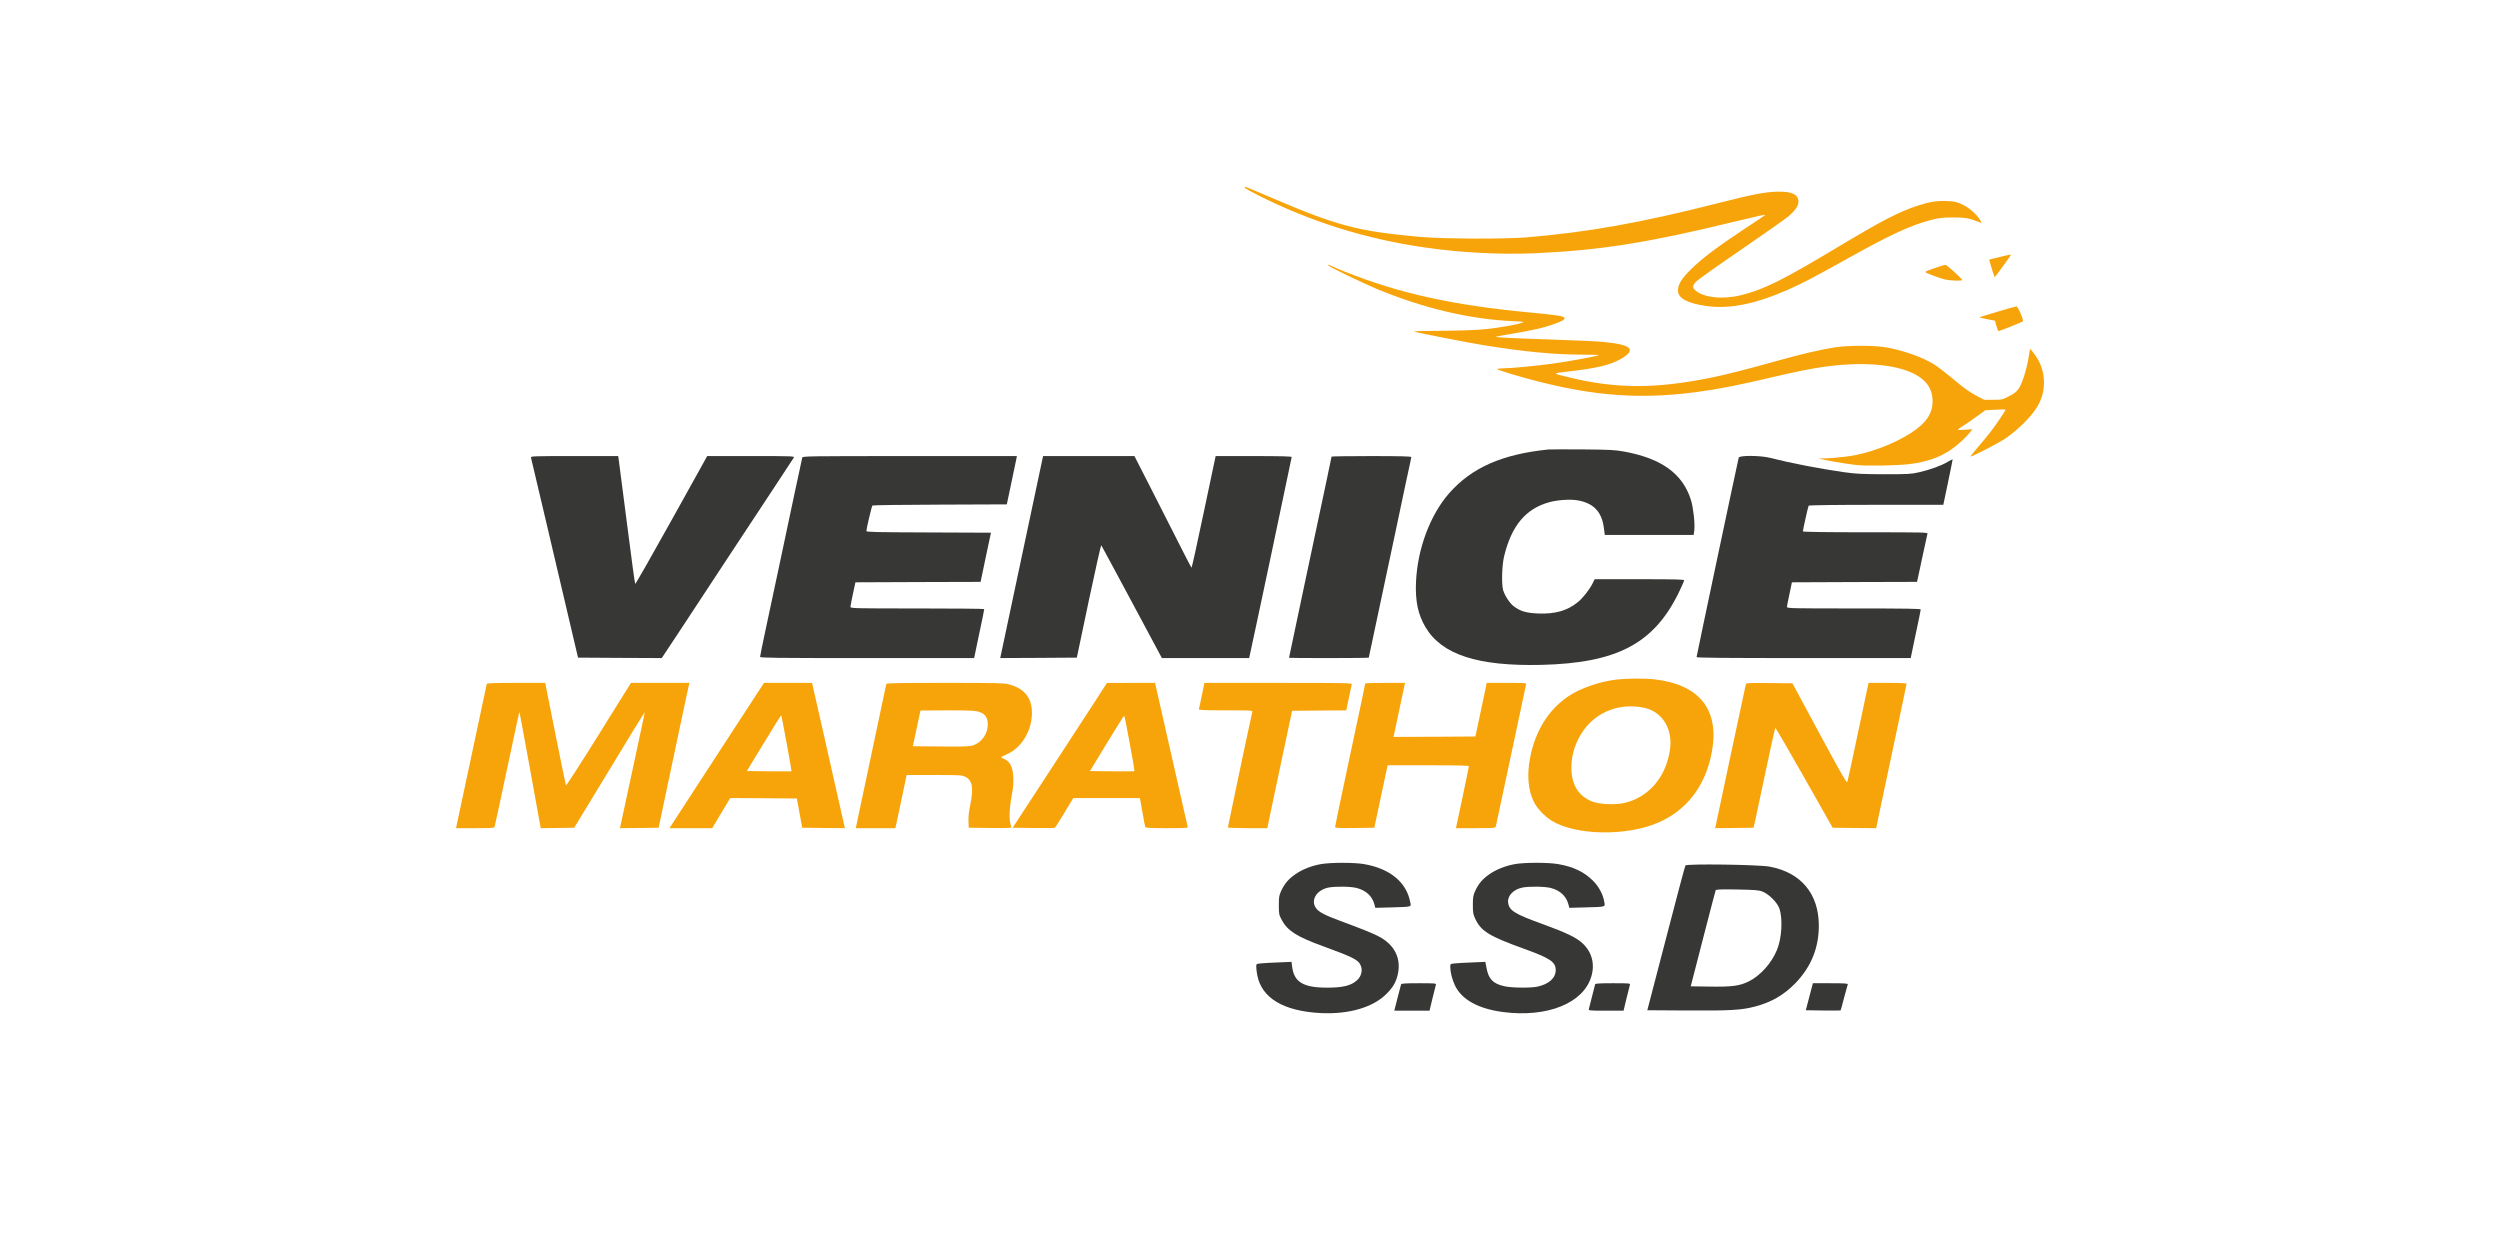 <svg xmlns="http://www.w3.org/2000/svg" id="Livello_1" viewBox="0 0 200 100"><defs><style>      .st0 {        fill: #f7a40a;      }      .st1 {        fill: #373736;      }    </style></defs><path class="st0" d="M99.592,15.023c.014.043.489.312,1.056.595,4.168,2.105,8.59,3.494,13.254,4.168,2.899.425,6.124.595,8.874.475,5.195-.234,9.002-.829,15.813-2.488,2.048-.496,2.693-.638,2.622-.567-.035.035-.794.546-1.694,1.134-2.119,1.403-3.381,2.353-4.224,3.19-.758.744-1.056,1.226-1.056,1.708,0,.624.744,1.028,2.296,1.247,1.836.255,3.905-.163,6.528-1.318,1.169-.517,2.027-.971,4.855-2.545,3.353-1.864,4.933-2.594,6.521-3.012.716-.184.936-.213,1.807-.213.992-.007,1.347.064,2.19.411q.135.057,0-.17c-.269-.468-.879-1.006-1.425-1.269-.468-.22-.617-.255-1.226-.284-.822-.035-1.425.057-2.374.369-1.545.517-2.828,1.184-6.308,3.267-4.487,2.693-6.01,3.452-7.832,3.898-1.481.361-3.012.191-3.664-.411-.227-.198-.206-.361.078-.673.135-.149,1.779-1.318,3.664-2.601,1.878-1.29,3.572-2.481,3.771-2.658.517-.461.758-.822.758-1.127,0-.588-.482-.829-1.63-.815-.999.014-1.978.198-4.926.95-6.096,1.545-10.334,2.304-15.239,2.708-1.722.142-6.655.12-8.399-.035-5.025-.447-6.684-.879-11.879-3.104-1.169-.503-2.155-.914-2.183-.914s-.043.035-.028.085Z"></path><path class="st0" d="M160.009,20.552c-.468.106-.858.206-.865.22-.028.028.397,1.396.432,1.396.043,0,1.333-1.779,1.304-1.8-.014-.014-.411.071-.872.184Z"></path><path class="st0" d="M106.269,21.239c.071.113,2.757,1.41,3.877,1.878,3.714,1.538,7.421,2.417,10.837,2.573.964.043,1.006.05.751.135-.439.156-1.659.369-2.778.496-.914.099-2.02.135-5.408.163-.248.007-.439.021-.425.035.057.064,4.267.886,5.592,1.099,3.204.517,5.55.744,7.74.751.843,0,1.496.021,1.453.043-.156.085-2.339.489-3.594.666-1.403.191-3.452.39-4.104.39-.234,0-.432.028-.432.064,0,.028.553.22,1.226.418,5.642,1.666,9.71,2.063,14.58,1.432,1.885-.248,3.345-.532,6.166-1.198,1.942-.454,2.963-.659,4.04-.822,3.012-.439,5.72-.255,7.286.517,1.021.496,1.531,1.233,1.531,2.211.007.985-.51,1.751-1.694,2.523-1.219.794-2.927,1.481-4.465,1.793-.794.163-2.573.319-2.821.255-.113-.028-.128-.021-.05.021.142.092,1.956.411,2.906.517.836.092,3.353.05,4.324-.078,1.333-.17,2.367-.532,3.246-1.127.503-.34,1.198-.964,1.517-1.375l.227-.284-.581.043c-.319.028-.581.021-.581-.007s.17-.149.376-.276c.206-.12.695-.461,1.092-.751l.723-.524.801-.043c.439-.021.808-.028.822-.014.035.035-.801,1.276-1.219,1.807-.198.255-.645.787-.985,1.191-.347.404-.617.744-.602.765.057.05,2.197-1.056,2.729-1.41,1.042-.695,2.119-1.758,2.615-2.587.695-1.148.709-2.615.05-3.771-.206-.347-.595-.872-.631-.836-.007.014-.071.34-.128.73-.149.914-.496,2.013-.78,2.431-.177.262-.333.39-.78.617-.539.276-.574.284-1.276.284h-.716l-.638-.34c-.347-.184-.907-.56-1.24-.836-1.531-1.255-1.8-1.46-2.204-1.708-.879-.532-2.374-1.063-3.714-1.304-.964-.177-3.019-.177-4.146-.007-1.084.17-2.686.539-4.501,1.049-2.318.652-4.366,1.177-5.529,1.403-4.359.865-7.428.858-11.128-.028-1.481-.354-1.474-.347-.248-.482,2.41-.276,3.473-.532,4.345-1.049,1.233-.73.787-1.12-1.51-1.333-.447-.043-2.268-.128-4.04-.184-3.225-.106-4.565-.177-4.508-.227.014-.014.588-.12,1.276-.234,1.68-.284,2.502-.468,3.225-.723.773-.269.999-.39.999-.517,0-.17-.454-.248-2.729-.461-6.181-.581-10.476-1.524-14.821-3.26-.482-.191-.978-.404-1.092-.461-.234-.12-.312-.135-.255-.043Z"></path><path class="st0" d="M154.778,21.445c-.425.142-.765.284-.765.312,0,.064,1.021.454,1.538.588.432.113,1.467.149,1.425.043-.05-.128-1.255-1.212-1.34-1.205-.057,0-.439.12-.858.262Z"></path><path class="st0" d="M159.796,24.939c-.78.227-1.425.432-1.439.447s.255.078.61.149l.631.12.113.418c.071.227.142.418.17.418.078,0,1.885-.723,1.949-.78.092-.078-.397-1.205-.517-1.198-.057,0-.744.191-1.517.425Z"></path><path class="st1" d="M123.854,35.961c-3.686.376-6.124,1.453-7.924,3.501-1.524,1.744-2.537,4.451-2.651,7.123-.064,1.51.163,2.58.758,3.586,1.304,2.204,4.189,3.14,9.285,3.019,6.053-.149,8.994-1.701,10.993-5.812.227-.475.418-.907.418-.957,0-.064-.765-.085-3.579-.085h-3.579l-.17.34c-.262.517-.787,1.184-1.198,1.51-.836.673-1.786.943-3.133.893-.957-.035-1.446-.177-1.97-.574-.326-.248-.709-.829-.851-1.283-.142-.468-.099-2.02.078-2.729.595-2.445,1.722-3.792,3.608-4.316.673-.184,1.637-.248,2.233-.156,1.29.213,1.956.893,2.133,2.176l.078.595h7.109l.05-.376c.064-.553-.078-1.814-.269-2.424-.666-2.105-2.346-3.317-5.358-3.87-.709-.128-1.134-.149-3.296-.17-1.361-.007-2.608-.007-2.764.007Z"></path><path class="st1" d="M42.478,36.606c.021.071.553,2.325,1.184,5.018.631,2.686,1.467,6.259,1.864,7.938l.716,3.048,3.345.021,3.353.014,1.651-2.495c.9-1.375,2.516-3.827,3.579-5.443,1.07-1.616,2.686-4.076,3.601-5.458s1.694-2.573,1.737-2.644c.064-.113-.12-.12-3.431-.12h-3.501l-2.856,5.139c-1.573,2.828-2.878,5.117-2.906,5.089s-.326-2.24-.666-4.912-.638-4.961-.659-5.089l-.035-.227h-3.508c-3.303,0-3.501.007-3.466.12Z"></path><path class="st1" d="M64.181,36.606c-.021.071-.312,1.418-.645,2.998s-.907,4.288-1.276,6.025-.843,3.976-1.063,4.983c-.213,1.006-.39,1.878-.39,1.935,0,.085,1.212.099,8.562.099h8.562l.404-1.935c.227-1.056.411-1.949.404-1.985,0-.028-2.41-.05-5.351-.05-5.047,0-5.351-.007-5.351-.128,0-.064.092-.539.198-1.042l.198-.921,5.004-.021,5.011-.014.078-.376c.043-.198.227-1.084.411-1.963l.34-1.595-4.983-.021c-4.189-.014-4.983-.028-4.983-.113,0-.177.425-1.985.482-2.041.028-.028,2.459-.064,5.401-.071l5.351-.021.361-1.708c.198-.943.383-1.814.404-1.935l.043-.22h-8.569c-8.094,0-8.569.007-8.605.12Z"></path><path class="st1" d="M82.503,40.929c-1.517,7.159-2.41,11.383-2.452,11.56l-.035.156,3.062-.014,3.069-.021.95-4.522c.524-2.481.978-4.494,1.006-4.465.028.035,1.127,2.077,2.445,4.536l2.403,4.487h6.982l.035-.163c.163-.68,3.367-15.848,3.367-15.919,0-.057-.936-.078-3.041-.078h-3.041l-.035.156c-.021.092-.447,2.098-.943,4.465-.496,2.374-.929,4.309-.95,4.309s-.468-.858-.992-1.9-1.545-3.048-2.268-4.465l-1.311-2.566h-7.308l-.943,4.444Z"></path><path class="st1" d="M106.524,36.528c0,.05-.255,1.247-2.126,10.051-.702,3.31-1.276,6.032-1.276,6.046s1.439.021,3.19.021,3.19-.014,3.19-.035c0-.014.255-1.219.567-2.672.305-1.453,1.042-4.912,1.63-7.676.581-2.771,1.092-5.167,1.134-5.33.035-.163.071-.333.071-.369,0-.057-.992-.078-3.19-.078-1.751,0-3.19.021-3.19.043Z"></path><path class="st1" d="M139.099,36.606c-.064.22-3.374,15.877-3.374,15.962,0,.057,2.197.078,8.562.078h8.569l.397-1.9c.227-1.042.404-1.935.404-1.985,0-.064-1.12-.085-5.351-.085-5.054,0-5.351-.007-5.351-.128.007-.064.092-.539.206-1.042l.191-.921,5.004-.021,5.004-.014.078-.34c.043-.184.22-1.021.397-1.857s.34-1.581.361-1.651c.035-.113-.234-.12-4.961-.12-3.182,0-5.004-.028-5.004-.071,0-.12.418-1.992.461-2.055.028-.043,2.063-.071,5.408-.071h5.365l.376-1.793c.206-.978.369-1.807.369-1.836,0-.021-.177.064-.397.191-.496.305-1.425.638-2.296.836-.61.142-.872.156-2.764.156-1.786-.007-2.254-.028-3.225-.163-1.907-.269-4.288-.73-5.925-1.148-.765-.198-2.445-.206-2.502-.021Z"></path><path class="st0" d="M129.354,54.361c-1.34.149-2.949.702-3.884,1.34-1.595,1.077-2.651,2.778-3.062,4.919-.262,1.354-.163,2.58.291,3.508.319.659,1.056,1.375,1.786,1.722,1.765.865,4.848.985,7.222.298,2.856-.822,4.72-2.984,5.259-6.088.574-3.317-1.028-5.302-4.607-5.713-.758-.085-2.176-.078-3.005.014ZM131.537,56.622c1.446.312,2.296,1.68,2.063,3.338-.312,2.211-1.715,3.842-3.671,4.281-.73.163-1.949.106-2.516-.106-1.141-.439-1.708-1.361-1.701-2.736,0-1.056.34-2.084.971-2.97,1.084-1.524,2.941-2.211,4.855-1.807Z"></path><path class="st0" d="M38.941,54.715c-.014.05-.56,2.594-1.205,5.656-.652,3.062-1.198,5.635-1.219,5.72l-.035.163h1.524c1.396,0,1.531-.014,1.566-.128.021-.064.439-1.985.921-4.267,1.077-5.061,1.042-4.905,1.07-4.876.007.014.397,2.105.858,4.65l.836,4.621,1.34-.014,1.34-.021,2.807-4.621c1.538-2.545,2.814-4.621,2.821-4.607.014.007-.014.163-.05.333-.043.177-.468,2.176-.95,4.444-.482,2.261-.9,4.203-.929,4.302l-.043.184,1.545-.014,1.552-.021.645-3.048c.354-1.68.893-4.21,1.191-5.635.305-1.425.567-2.658.588-2.75l.035-.156h-4.671l-2.58,4.139c-1.418,2.282-2.601,4.104-2.622,4.061-.021-.05-.404-1.914-.851-4.146l-.808-4.054h-2.325c-1.793,0-2.332.021-2.353.085Z"></path><path class="st0" d="M57.441,60.279c-2.02,3.112-3.721,5.727-3.778,5.812l-.099.163h3.409l.723-1.205.723-1.205,2.665.014,2.665.021.213,1.169.213,1.169,1.708.021,1.708.014-.404-1.786c-.22-.985-.815-3.601-1.311-5.819l-.914-4.019h-3.842l-3.679,5.649ZM62.934,59.464c.22,1.219.397,2.226.39,2.24-.007.007-.815.007-1.793,0l-1.786-.021,1.368-2.247c.744-1.233,1.375-2.233,1.389-2.218s.206,1.028.432,2.247Z"></path><path class="st0" d="M70.907,54.715c-.014.05-.184.858-.383,1.793-.418,2.006-1.978,9.356-2.027,9.583l-.035.163h3.168l.22-1.014c.113-.553.319-1.51.447-2.126l.234-1.113h2.197c2.063,0,2.211.007,2.495.142.574.284.68.886.39,2.282-.099.482-.149.936-.135,1.276l.021.517,1.729.021c1.623.014,1.722.007,1.673-.106-.198-.517-.177-1.34.071-2.686.078-.404.113-.858.092-1.269-.035-.801-.255-1.255-.702-1.446-.149-.064-.276-.128-.276-.149s.22-.135.482-.248c1.247-.56,2.084-2.063,1.978-3.551-.078-1.07-.695-1.744-1.871-2.048-.34-.092-1.162-.106-5.068-.106-3.671,0-4.671.021-4.699.085ZM78.35,56.955c.475.163.673.461.673.999,0,.737-.461,1.403-1.141,1.666-.269.099-.61.113-2.58.099l-2.275-.021.305-1.418c.163-.78.298-1.425.305-1.439,0-.007.978-.014,2.183-.014,1.857.007,2.226.021,2.53.128Z"></path><path class="st0" d="M87.769,55.856c-.439.673-2.133,3.275-3.771,5.791l-2.984,4.572,1.644.021c.9.007,1.673.007,1.715-.014.043-.014.397-.553.78-1.205l.709-1.177h5.33l.198,1.113c.106.617.213,1.162.234,1.205.021.071.432.092,1.729.092,1.581,0,1.694-.007,1.659-.128-.021-.064-.135-.553-.248-1.077-.234-1.042-2.261-10.001-2.325-10.263l-.035-.156h-1.928l-1.921.007-.787,1.219ZM90.378,59.464c.227,1.219.397,2.218.383,2.233s-.815.014-1.793.007l-1.772-.021,1.347-2.218c.737-1.212,1.368-2.211,1.389-2.211.028,0,.227.992.447,2.211Z"></path><path class="st0" d="M96.147,55.636c-.113.56-.22,1.056-.241,1.099-.021.071.432.092,2.148.092,2.034,0,2.169.007,2.133.12-.057.177-1.956,9.165-1.956,9.243,0,.035.688.064,1.581.064h1.573l.269-1.297c.149-.709.595-2.821.992-4.692l.723-3.402,2.162-.021,2.169-.014.206-.978c.106-.532.213-1.028.234-1.099.028-.113-.284-.12-5.876-.12h-5.911l-.206,1.006Z"></path><path class="st0" d="M109.217,54.68c0,.05-.319,1.573-1.524,7.215-.489,2.296-.886,4.217-.886,4.267,0,.078.319.092,1.573.078l1.566-.021.369-1.737c.206-.957.447-2.077.532-2.502l.163-.758h3.246c2.559,0,3.253.021,3.253.085,0,.05-.234,1.184-.517,2.516l-.517,2.431h1.573c1.439,0,1.581-.014,1.616-.128.021-.064.567-2.622,1.212-5.684s1.191-5.621,1.212-5.692c.035-.113-.071-.12-1.559-.12h-1.595l-.078.404c-.05.227-.255,1.191-.454,2.148l-.369,1.737-3.275.021-3.275.014.035-.156c.021-.092.213-.992.425-2.006s.404-1.914.425-2.006l.035-.156h-1.595c-.879,0-1.595.021-1.595.05Z"></path><path class="st0" d="M139.666,54.75c-.021.071-.567,2.615-1.212,5.656-.638,3.041-1.184,5.599-1.205,5.692l-.035.156,1.531-.014,1.538-.021.163-.709c.085-.39.461-2.176.843-3.969s.709-3.282.737-3.31c.021-.021,1.063,1.765,2.311,3.969l2.275,4.019,1.737.021,1.744.014.113-.546c.064-.305.61-2.885,1.212-5.734.61-2.856,1.106-5.224,1.106-5.266,0-.057-.454-.078-1.517-.078h-1.517l-.085.369c-.043.206-.411,1.956-.822,3.884-.404,1.928-.765,3.579-.794,3.671-.043.135-.425-.532-2.226-3.863l-2.169-4.026-1.843-.021c-1.715-.014-1.85-.007-1.885.106Z"></path><path class="st1" d="M105.652,69.132c-.751.135-1.51.439-2.055.829-.539.383-.829.73-1.099,1.304-.17.369-.191.489-.191,1.155,0,.709.014.765.241,1.191.461.851,1.191,1.318,3.232,2.063,2.382.872,2.842,1.092,3.041,1.488.22.411.113.921-.255,1.255-.468.432-1.134.595-2.382.595-1.928,0-2.658-.439-2.814-1.687l-.05-.376-1.042.043c-.567.021-1.205.057-1.403.078-.369.035-.376.043-.376.269,0,.128.035.418.078.652.34,1.85,2.105,2.906,5.096,3.055,2.211.106,4.111-.439,5.188-1.481.539-.524.787-.921.936-1.51.354-1.34-.22-2.509-1.566-3.175-.517-.262-1.368-.602-3.019-1.212-1.247-.461-1.729-.716-1.942-1.035-.432-.624.057-1.425.978-1.623.524-.113,1.807-.099,2.289.028.744.198,1.233.645,1.41,1.29l.078.298,1.276-.035c1.687-.05,1.595-.028,1.524-.397-.305-1.623-1.609-2.7-3.707-3.069-.794-.135-2.693-.135-3.466.007Z"></path><path class="st1" d="M121.174,69.132c-.751.135-1.51.439-2.055.829-.539.383-.829.73-1.099,1.304-.163.361-.191.496-.191,1.12,0,.617.021.758.184,1.106.475,1.014,1.113,1.403,3.962,2.431,2.041.737,2.481,1.035,2.481,1.687,0,.638-.546,1.127-1.474,1.325-.553.113-2.055.099-2.63-.035-.907-.198-1.269-.574-1.432-1.467l-.092-.482-1.028.043c-.567.021-1.205.057-1.403.078-.369.035-.376.043-.376.269,0,.418.142.985.361,1.467.532,1.148,1.857,1.892,3.856,2.155,3.523.461,6.414-.695,7.059-2.814.312-1.006.064-1.97-.68-2.672-.482-.461-1.325-.865-3.154-1.531-2.318-.836-2.743-1.106-2.814-1.758-.057-.524.418-1.028,1.12-1.177.524-.113,1.807-.099,2.296.028.737.191,1.226.645,1.403,1.29l.078.298,1.276-.035c1.708-.05,1.595-.014,1.517-.468-.106-.595-.439-1.205-.9-1.666-.723-.716-1.552-1.113-2.8-1.333-.794-.135-2.693-.135-3.466.007Z"></path><path class="st1" d="M134.833,69.238c-.035.057-.737,2.679-1.552,5.84l-1.496,5.741,3.161.021c3.445.021,4.352-.028,5.436-.312,1.318-.34,2.332-.929,3.253-1.878,1.255-1.304,1.871-2.814,1.871-4.6,0-2.545-1.425-4.253-3.941-4.72-.879-.163-6.634-.241-6.733-.092ZM141.006,71.329c.496.191,1.177.872,1.34,1.34.291.829.198,2.403-.191,3.331-.439,1.063-1.318,2.041-2.233,2.502-.751.376-1.34.454-3.204.425l-1.46-.021.978-3.792c.539-2.084.992-3.835,1.014-3.884.028-.078.354-.092,1.722-.071,1.446.028,1.729.05,2.034.17Z"></path><path class="st1" d="M112.088,78.743c-.014.05-.128.475-.248.943-.113.468-.234.921-.255,1.006l-.043.163h2.821l.234-.978c.135-.532.255-1.028.276-1.099.028-.113-.071-.12-1.361-.12-1.049,0-1.403.021-1.425.085Z"></path><path class="st1" d="M127.61,78.743c-.014.05-.128.489-.248.978s-.234.943-.255,1.006c-.035.12.064.128,1.368.128h1.41l.234-.978c.135-.532.255-1.028.276-1.099.028-.113-.071-.12-1.361-.12-1.049,0-1.403.021-1.425.085Z"></path><path class="st1" d="M144.748,79.735l-.284,1.084,1.382.021c.758.007,1.389.007,1.403-.007.014-.007.135-.461.276-1.006.149-.539.276-1.028.298-1.077.028-.071-.234-.092-1.382-.092h-1.41l-.284,1.077Z"></path></svg>
